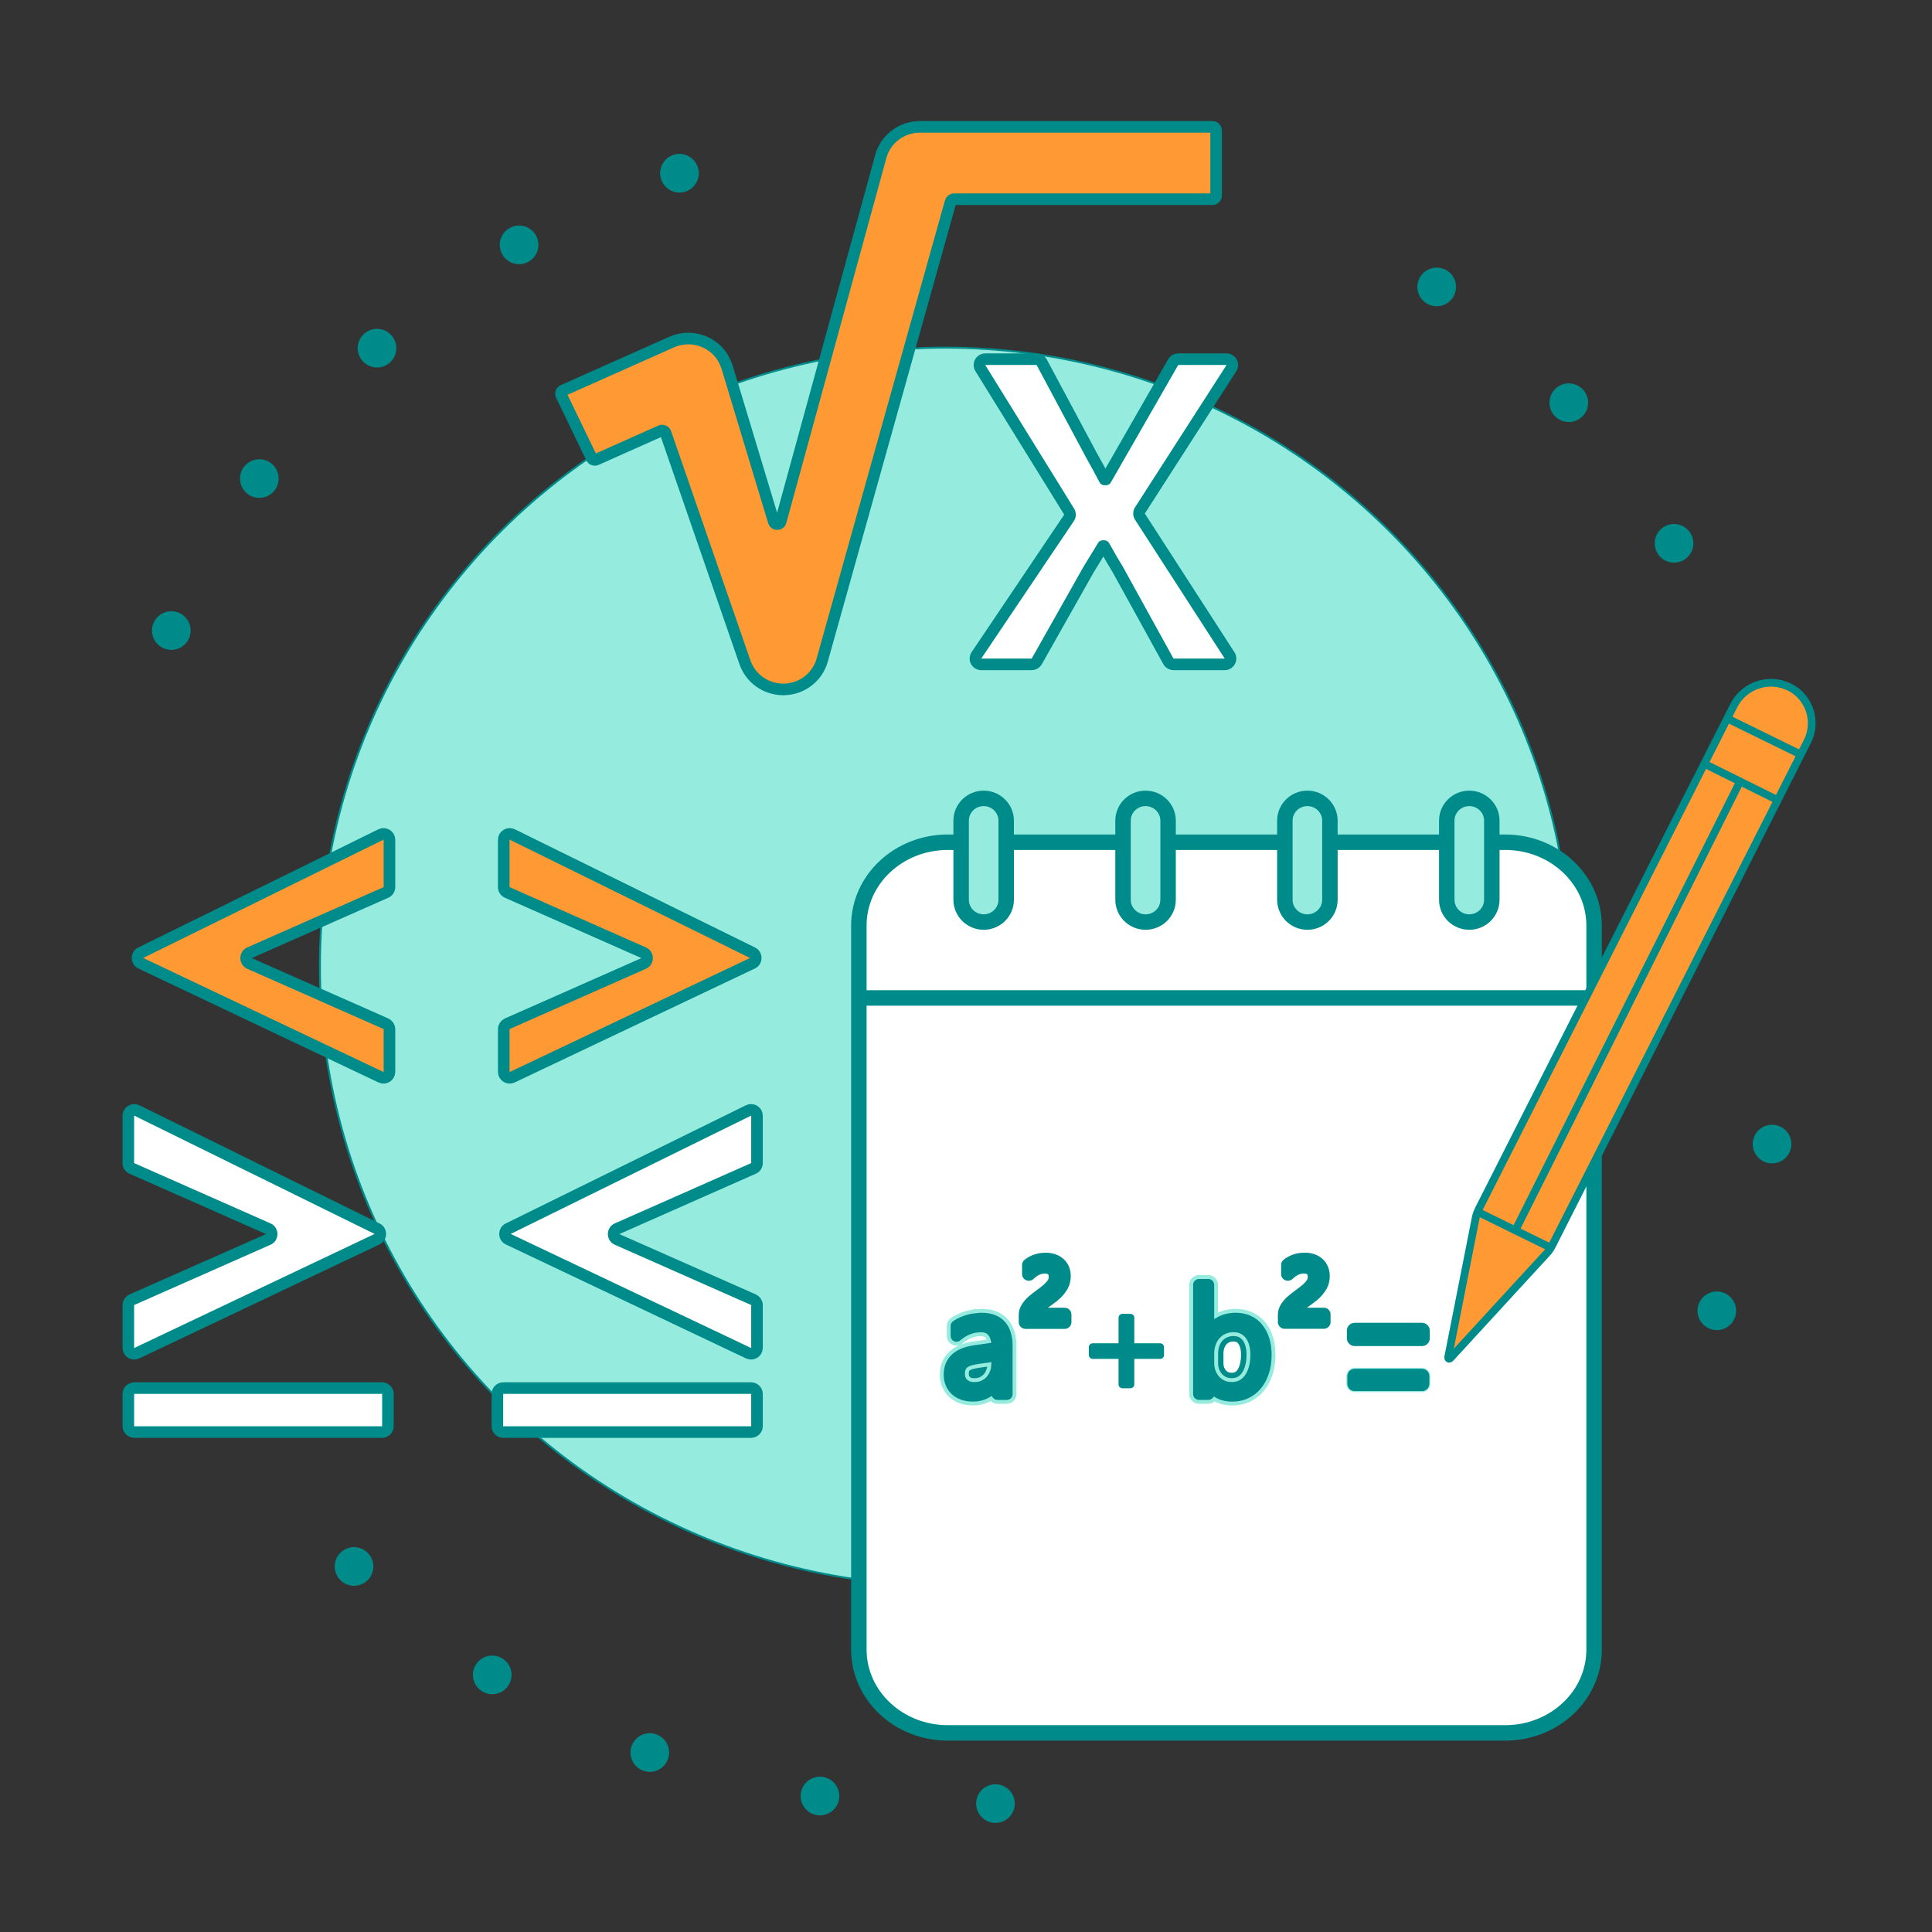 <?xml version="1.0" encoding="UTF-8"?> <svg xmlns="http://www.w3.org/2000/svg" id="_Слой_1" data-name="Слой 1" viewBox="0 0 500 500"><rect x="0" y="0" width="500" height="500" fill="#333333" stroke="none"/><defs><style> .cls-1, .cls-2, .cls-3, .cls-4, .cls-5 { fill: #008b8b; } .cls-1, .cls-6, .cls-3, .cls-7, .cls-4, .cls-8, .cls-9, .cls-5, .cls-10 { stroke-miterlimit: 10; } .cls-1, .cls-11, .cls-12, .cls-13 { stroke-width: 2px; } .cls-1, .cls-5 { stroke: #fff; } .cls-6, .cls-7, .cls-14, .cls-8, .cls-15, .cls-9, .cls-11, .cls-12, .cls-16, .cls-10, .cls-13 { stroke: #008b8b; } .cls-6, .cls-5 { stroke-width: .5px; } .cls-6, .cls-10 { fill: #96ebdf; } .cls-3 { stroke-width: .25px; } .cls-3, .cls-4 { stroke: #96ebdf; } .cls-7, .cls-8, .cls-10 { stroke-width: 4px; } .cls-7, .cls-15, .cls-9, .cls-11, .cls-13 { fill: none; } .cls-14, .cls-15, .cls-11, .cls-12, .cls-16 { stroke-linecap: round; } .cls-14, .cls-15, .cls-11, .cls-12, .cls-16, .cls-13 { stroke-linejoin: round; } .cls-14, .cls-12 { fill: #f93; } .cls-14, .cls-16 { stroke-width: 3px; } .cls-8, .cls-16 { fill: #fff; } .cls-15 { stroke-dasharray: 0 0 0 45.54; stroke-width: 10px; } .cls-9 { stroke-width: 3.8px; } </style></defs><g><ellipse class="cls-6" cx="244.61" cy="250.16" rx="161.82" ry="160.19"></ellipse><path class="cls-15" d="m175.84,44.83C102.9,68.68,47.93,129.11,31.13,202.75"></path><path class="cls-15" d="m433.24,140.61c-20.91-35.1-51.46-63.65-87.77-82.36"></path><path class="cls-15" d="m444.31,339.23c10.13-22.29,16.53-46.5,18.5-71.79"></path><path class="cls-15" d="m91.62,405.4c43.56,42.14,104.55,66.16,170.03,61.1,6.48-.5,12.87-1.27,19.15-2.31"></path></g><g><path class="cls-16" d="m318.69,95.27l-23.66,36.8c-.34.5-.34,1.16,0,1.66l23.18,35.88c.67,1-.05,2.33-1.25,2.33h-13.25c-.53,0-1.02-.28-1.29-.72l-13.17-23.88c-.99-1.6-2.16-3.6-3.5-6.02h-.32c-.25.46-1.48,2.47-3.67,6.02l-13.48,23.89c-.28.44-.76.71-1.28.71h-13.05c-1.22,0-1.94-1.35-1.24-2.35l23.94-35.55c.35-.5.36-1.15.03-1.66l-22.97-37.12c-.64-1,.08-2.3,1.27-2.3h13.29c.55,0,1.05.3,1.31.76l12.94,24.2c1.14,2.01,2.26,4.06,3.35,6.17h.32l17.45-30.41c.28-.46.76-.73,1.3-.73h12.48c1.2,0,1.93,1.33,1.26,2.32h.01Z"></path><path class="cls-14" d="m202.7,178.42c-4.46,0-8.45-2.8-9.91-7.01l-20.53-59.35c-.18-.52-.77-.77-1.28-.55l-16.66,7.43c-.48.21-1.03,0-1.24-.47l-7.82-16.2c-.21-.47,0-1.02.47-1.23l28.09-12.51c3.88-1.73,8.58-1,11.8,2.19,1.18,1.17,1.99,2.68,2.54,4.25l12.09,40.05c.31.88,1.57.83,1.8-.07l25.86-94.33c1.19-4.58,5.37-7.79,10.15-7.79h75.72c.52,0,.95.42.95.94v16.84c0,.52-.42.94-.95.94h-66.86c-.43,0-.8.29-.92.7l-33.16,118.39c-1.15,4.44-5.1,7.6-9.74,7.78h-.42.03Z"></path></g><g><path class="cls-14" d="m130.37,277.42v-11.08c0-.59.35-1.12.88-1.38l35.35-15.63c1.17-.55,1.17-2.2,0-2.75l-35.35-15.63c-.54-.25-.88-.78-.88-1.38v-12.24c0-1.13,1.2-1.86,2.22-1.36l62.15,30.59c1.15.56,1.13,2.19-.02,2.73l-62.15,29.49c-1.02.49-2.2-.25-2.2-1.38h0Z"></path><path class="cls-14" d="m100.79,277.42v-11.08c0-.59-.35-1.12-.88-1.38l-35.35-15.63c-1.17-.55-1.17-2.2,0-2.75l35.35-15.63c.54-.25.88-.78.88-1.38v-12.24c0-1.13-1.2-1.86-2.22-1.36l-62.15,30.59c-1.15.56-1.13,2.19.02,2.73l62.15,29.49c1.02.49,2.2-.25,2.2-1.38h0Z"></path><g><path class="cls-16" d="m33.21,348.84v-11.08c0-.59.35-1.12.88-1.38l35.35-15.63c1.17-.55,1.17-2.2,0-2.75l-35.35-15.63c-.54-.25-.88-.78-.88-1.38v-12.24c0-1.13,1.2-1.86,2.22-1.36l62.15,30.59c1.15.56,1.13,2.19-.02,2.73l-62.15,29.49c-1.02.49-2.2-.25-2.2-1.38h0Z"></path><path class="cls-16" d="m34.75,370.62h64.11c.85,0,1.54-.67,1.54-1.52v-8.34c0-.84-.69-1.52-1.54-1.52H34.75c-.85,0-1.54.68-1.54,1.52v8.33c0,.84.69,1.52,1.54,1.52h0Z"></path></g><g><path class="cls-16" d="m195.91,348.84v-11.08c0-.59-.35-1.12-.88-1.38l-35.35-15.63c-1.17-.55-1.17-2.2,0-2.75l35.35-15.63c.54-.25.88-.78.88-1.38v-12.24c0-1.13-1.2-1.86-2.22-1.36l-62.15,30.59c-1.15.56-1.13,2.19.02,2.73l62.15,29.49c1.02.49,2.2-.25,2.2-1.38h0Z"></path><path class="cls-16" d="m194.37,370.62h-64.11c-.85,0-1.54-.67-1.54-1.52v-8.34c0-.84.69-1.52,1.54-1.52h64.11c.85,0,1.54.68,1.54,1.52v8.33c0,.84-.69,1.52-1.54,1.52h0Z"></path></g></g><g><path class="cls-8" d="m389.55,448.47h-144.28c-12.7,0-23-9.66-23-21.57v-187.36c0-11.92,10.3-21.57,23-21.57h144.28c12.7,0,23,9.66,23,21.57v187.36c0,11.92-10.3,21.57-23,21.57Z"></path><g><path class="cls-10" d="m254.57,238.63h0c-3.22,0-5.83-2.59-5.83-5.77v-20.47c0-3.19,2.61-5.77,5.83-5.77h0c3.22,0,5.83,2.59,5.83,5.77v20.47c0,3.19-2.61,5.77-5.83,5.77Z"></path><path class="cls-10" d="m296.47,238.63h0c-3.22,0-5.83-2.59-5.83-5.77v-20.47c0-3.19,2.61-5.77,5.83-5.77h0c3.22,0,5.83,2.59,5.83,5.77v20.47c0,3.19-2.61,5.77-5.83,5.77Z"></path><path class="cls-10" d="m338.35,238.63h0c-3.22,0-5.83-2.59-5.83-5.77v-20.47c0-3.19,2.61-5.77,5.83-5.77h0c3.22,0,5.83,2.59,5.83,5.77v20.47c0,3.19-2.61,5.77-5.83,5.77Z"></path><path class="cls-10" d="m380.25,238.63h0c-3.22,0-5.83-2.59-5.83-5.77v-20.47c0-3.19,2.61-5.77,5.83-5.77h0c3.22,0,5.83,2.59,5.83,5.77v20.47c0,3.19-2.61,5.77-5.83,5.77Z"></path></g><line class="cls-7" x1="223.45" y1="258.27" x2="412.55" y2="258.27"></line></g><path class="cls-9" d="m251.52,353.88c-.37.11-.67.25-.87.41-.13.1-.21.21-.28.36-.06.15-.13.45-.13.99,0,.24.04.47.12.65.07.17.16.31.3.43.15.13.34.24.57.33.66.23,1.82.17,2.55-.16.46-.2.86-.5,1.19-.87.35-.38.62-.86.83-1.41.17-.46.28-.96.31-1.5l-2.67.37c-.76.11-1.42.24-1.9.4h-.01Z"></path><path class="cls-9" d="m321.93,346.49c-.32-.39-.69-.68-1.12-.89-.46-.21-.98-.32-1.57-.32-.7,0-1.33.12-1.86.37-.55.24-1.01.59-1.4,1.01-.39.44-.69.97-.91,1.57-.22.63-.34,1.32-.34,2.06v2.54c0,.62.1,1.21.31,1.74.2.53.49,1,.85,1.39.35.38.76.68,1.25.9.98.44,2.42.42,3.33-.05.5-.26.94-.64,1.29-1.13.4-.55.72-1.24.95-2.07.24-.88.37-1.89.37-3.02,0-.92-.11-1.74-.33-2.45-.2-.65-.48-1.21-.83-1.65h0Z"></path><path class="cls-4" d="m251.95,339.39c-.69.11-1.36.26-2.01.46-.65.19-1.27.43-1.86.69-.63.29-1.2.61-1.7.97-.53.37-.85.98-.85,1.62v2.62c0,.77.46,1.49,1.17,1.81.7.33,1.57.2,2.16-.3,1.56-1.32,3.18-1.97,4.95-1.97.72,0,1.75,0,2.15,1.81l-3.98.57c-2.61.38-4.62,1.23-6.01,2.55-1.49,1.42-2.24,3.29-2.24,5.57,0,1.07.19,2.08.58,2.98.4.94.97,1.75,1.69,2.42.72.66,1.6,1.18,2.61,1.53.96.34,2.03.51,3.19.51,1.72,0,3.3-.43,4.7-1.27.37.5.96.84,1.63.84h2.41c1.11,0,2.02-.9,2.02-2v-12.43c0-2.86-.73-5.11-2.17-6.68-1.85-2.02-4.82-2.82-8.42-2.28v-.03Zm3.83,15.21c-.2.55-.48,1.02-.83,1.41-.34.37-.73.65-1.19.87-.72.33-1.87.4-2.55.16-.23-.08-.42-.18-.57-.33-.13-.12-.22-.25-.3-.43-.08-.19-.12-.41-.12-.65,0-.53.07-.84.13-.99s.14-.25.28-.36c.19-.15.5-.3.87-.41.5-.15,1.14-.29,1.9-.4l2.67-.37c-.03.54-.13,1.04-.31,1.5h.01Z"></path><path class="cls-5" d="m275.54,338.19h-3.59c.22-.16.46-.33.7-.49.75-.53,1.47-1.12,2.12-1.76.7-.69,1.3-1.49,1.78-2.35.54-.99.81-2.11.81-3.32,0-.89-.15-1.72-.46-2.49-.33-.8-.8-1.51-1.43-2.09-.6-.56-1.33-1-2.18-1.3-.8-.29-1.7-.44-2.66-.44-2.13,0-4.01.63-5.6,1.86-.49.38-.77.95-.77,1.57v2.35c0,.8.48,1.52,1.23,1.83.73.31,1.62.14,2.18-.41.93-.89,1.79-1.3,2.73-1.3.45,0,.64.09.67.12s.1.18.1.53c0,.26-.07.48-.21.69-.29.4-.65.79-1.1,1.18-.53.46-1.11.91-1.73,1.34-.71.51-1.4,1.05-2.02,1.59-.71.62-1.31,1.3-1.8,2.03-.6.91-.91,1.93-.91,3.03v1.81c0,1.1.91,2,2.02,2h10.1c1.11,0,2.02-.9,2.02-2v-1.98c0-1.1-.91-2-2.02-2v-.02Z"></path><path class="cls-1" d="m300.23,346.64h-5.67v-5.62c0-1.1-.91-2-2.02-2h-2.04c-1.11,0-2.02.9-2.02,2v5.62h-5.67c-1.11,0-2.02.9-2.02,2v2.04c0,1.1.91,2,2.02,2h5.67v5.6c0,1.1.91,2,2.02,2h2.04c1.11,0,2.02-.9,2.02-2v-5.6h5.67c1.11,0,2.02-.9,2.02-2v-2.04c0-1.1-.91-2-2.02-2Z"></path><path class="cls-4" d="m327.08,342.53c-.87-1.06-1.94-1.88-3.2-2.45-2.72-1.23-6.43-1.12-9.15.44v-8.02c0-1.1-.91-2-2.02-2h-2.41c-1.11,0-2.02.9-2.02,2v28.29c0,1.1.91,2,2.02,2h2.41c.62,0,1.18-.29,1.55-.72,1.32.77,2.87,1.17,4.61,1.17,1.63,0,3.14-.33,4.49-.98,1.34-.64,2.5-1.57,3.43-2.72.91-1.12,1.61-2.47,2.1-4,.47-1.49.7-3.14.7-4.91,0-1.61-.21-3.11-.62-4.45-.44-1.4-1.07-2.62-1.9-3.64h0Zm-4.36,11.07c-.23.83-.55,1.52-.95,2.07-.36.49-.79.87-1.29,1.13-.91.47-2.35.49-3.33.05-.49-.22-.91-.52-1.25-.9-.36-.39-.64-.86-.85-1.39-.2-.53-.31-1.12-.31-1.74v-2.54c0-.73.11-1.42.34-2.06.21-.61.52-1.13.91-1.57.38-.43.85-.76,1.4-1.01.53-.24,1.16-.37,1.86-.37.59,0,1.12.11,1.57.32.43.2.8.5,1.12.89.35.44.63.99.83,1.65.21.71.33,1.54.33,2.45,0,1.12-.12,2.13-.37,3.02h0Z"></path><path class="cls-5" d="m342.57,338.19h-3.59c.22-.16.46-.33.7-.49.75-.53,1.47-1.12,2.12-1.76.7-.69,1.3-1.49,1.78-2.35.54-.99.81-2.11.81-3.32,0-.89-.15-1.72-.46-2.49-.33-.81-.8-1.52-1.43-2.1-.6-.56-1.33-1-2.18-1.3-.8-.29-1.7-.44-2.66-.44-2.13,0-4.01.63-5.59,1.86-.49.38-.77.95-.77,1.57v2.35c0,.8.48,1.52,1.23,1.83.73.31,1.61.14,2.18-.41.93-.89,1.79-1.3,2.73-1.3.53,0,.67.12.67.12.03.02.1.17.1.53,0,.26-.07.48-.21.69-.28.4-.65.79-1.09,1.17-.54.46-1.11.9-1.73,1.34-.71.51-1.4,1.05-2.02,1.59-.71.62-1.31,1.3-1.79,2.03-.6.91-.91,1.93-.91,3.03v1.81c0,1.1.91,2,2.02,2h10.1c1.11,0,2.02-.9,2.02-2v-1.98c0-1.1-.91-2-2.02-2h-.03Z"></path><path class="cls-3" d="m368.01,354.12h-17.42c-1.11,0-2.02.9-2.02,2v2.02c0,1.1.91,2,2.02,2h17.42c1.11,0,2.02-.9,2.02-2v-2.02c0-1.1-.91-2-2.02-2Z"></path><path class="cls-2" d="m368.01,342.34h-17.42c-1.11,0-2.02.9-2.02,2v2.02c0,1.1.91,2,2.02,2h17.42c1.11,0,2.02-.9,2.02-2v-2.02c0-1.1-.91-2-2.02-2Z"></path><g><path class="cls-12" d="m463.02,177.78c-5.24-2.57-11.67-.4-14.31,4.81l-66,130.31c-.3.59-.54,1.2-.71,1.82l-7.16,36.27c-.19.7.21.91.67.33l25.14-27.36c.4-.5.75-1.06,1.05-1.65l66.04-130.4c2.64-5.22.52-11.58-4.72-14.15h0Z"></path><line class="cls-13" x1="441.16" y1="197.7" x2="459.78" y2="206.94"></line><line class="cls-13" x1="447.3" y1="186.08" x2="465.95" y2="195.23"></line><line class="cls-11" x1="392.17" y1="318.41" x2="450.3" y2="202.29"></line><line class="cls-13" x1="382.35" y1="313.59" x2="401.36" y2="322.92"></line></g></svg> 